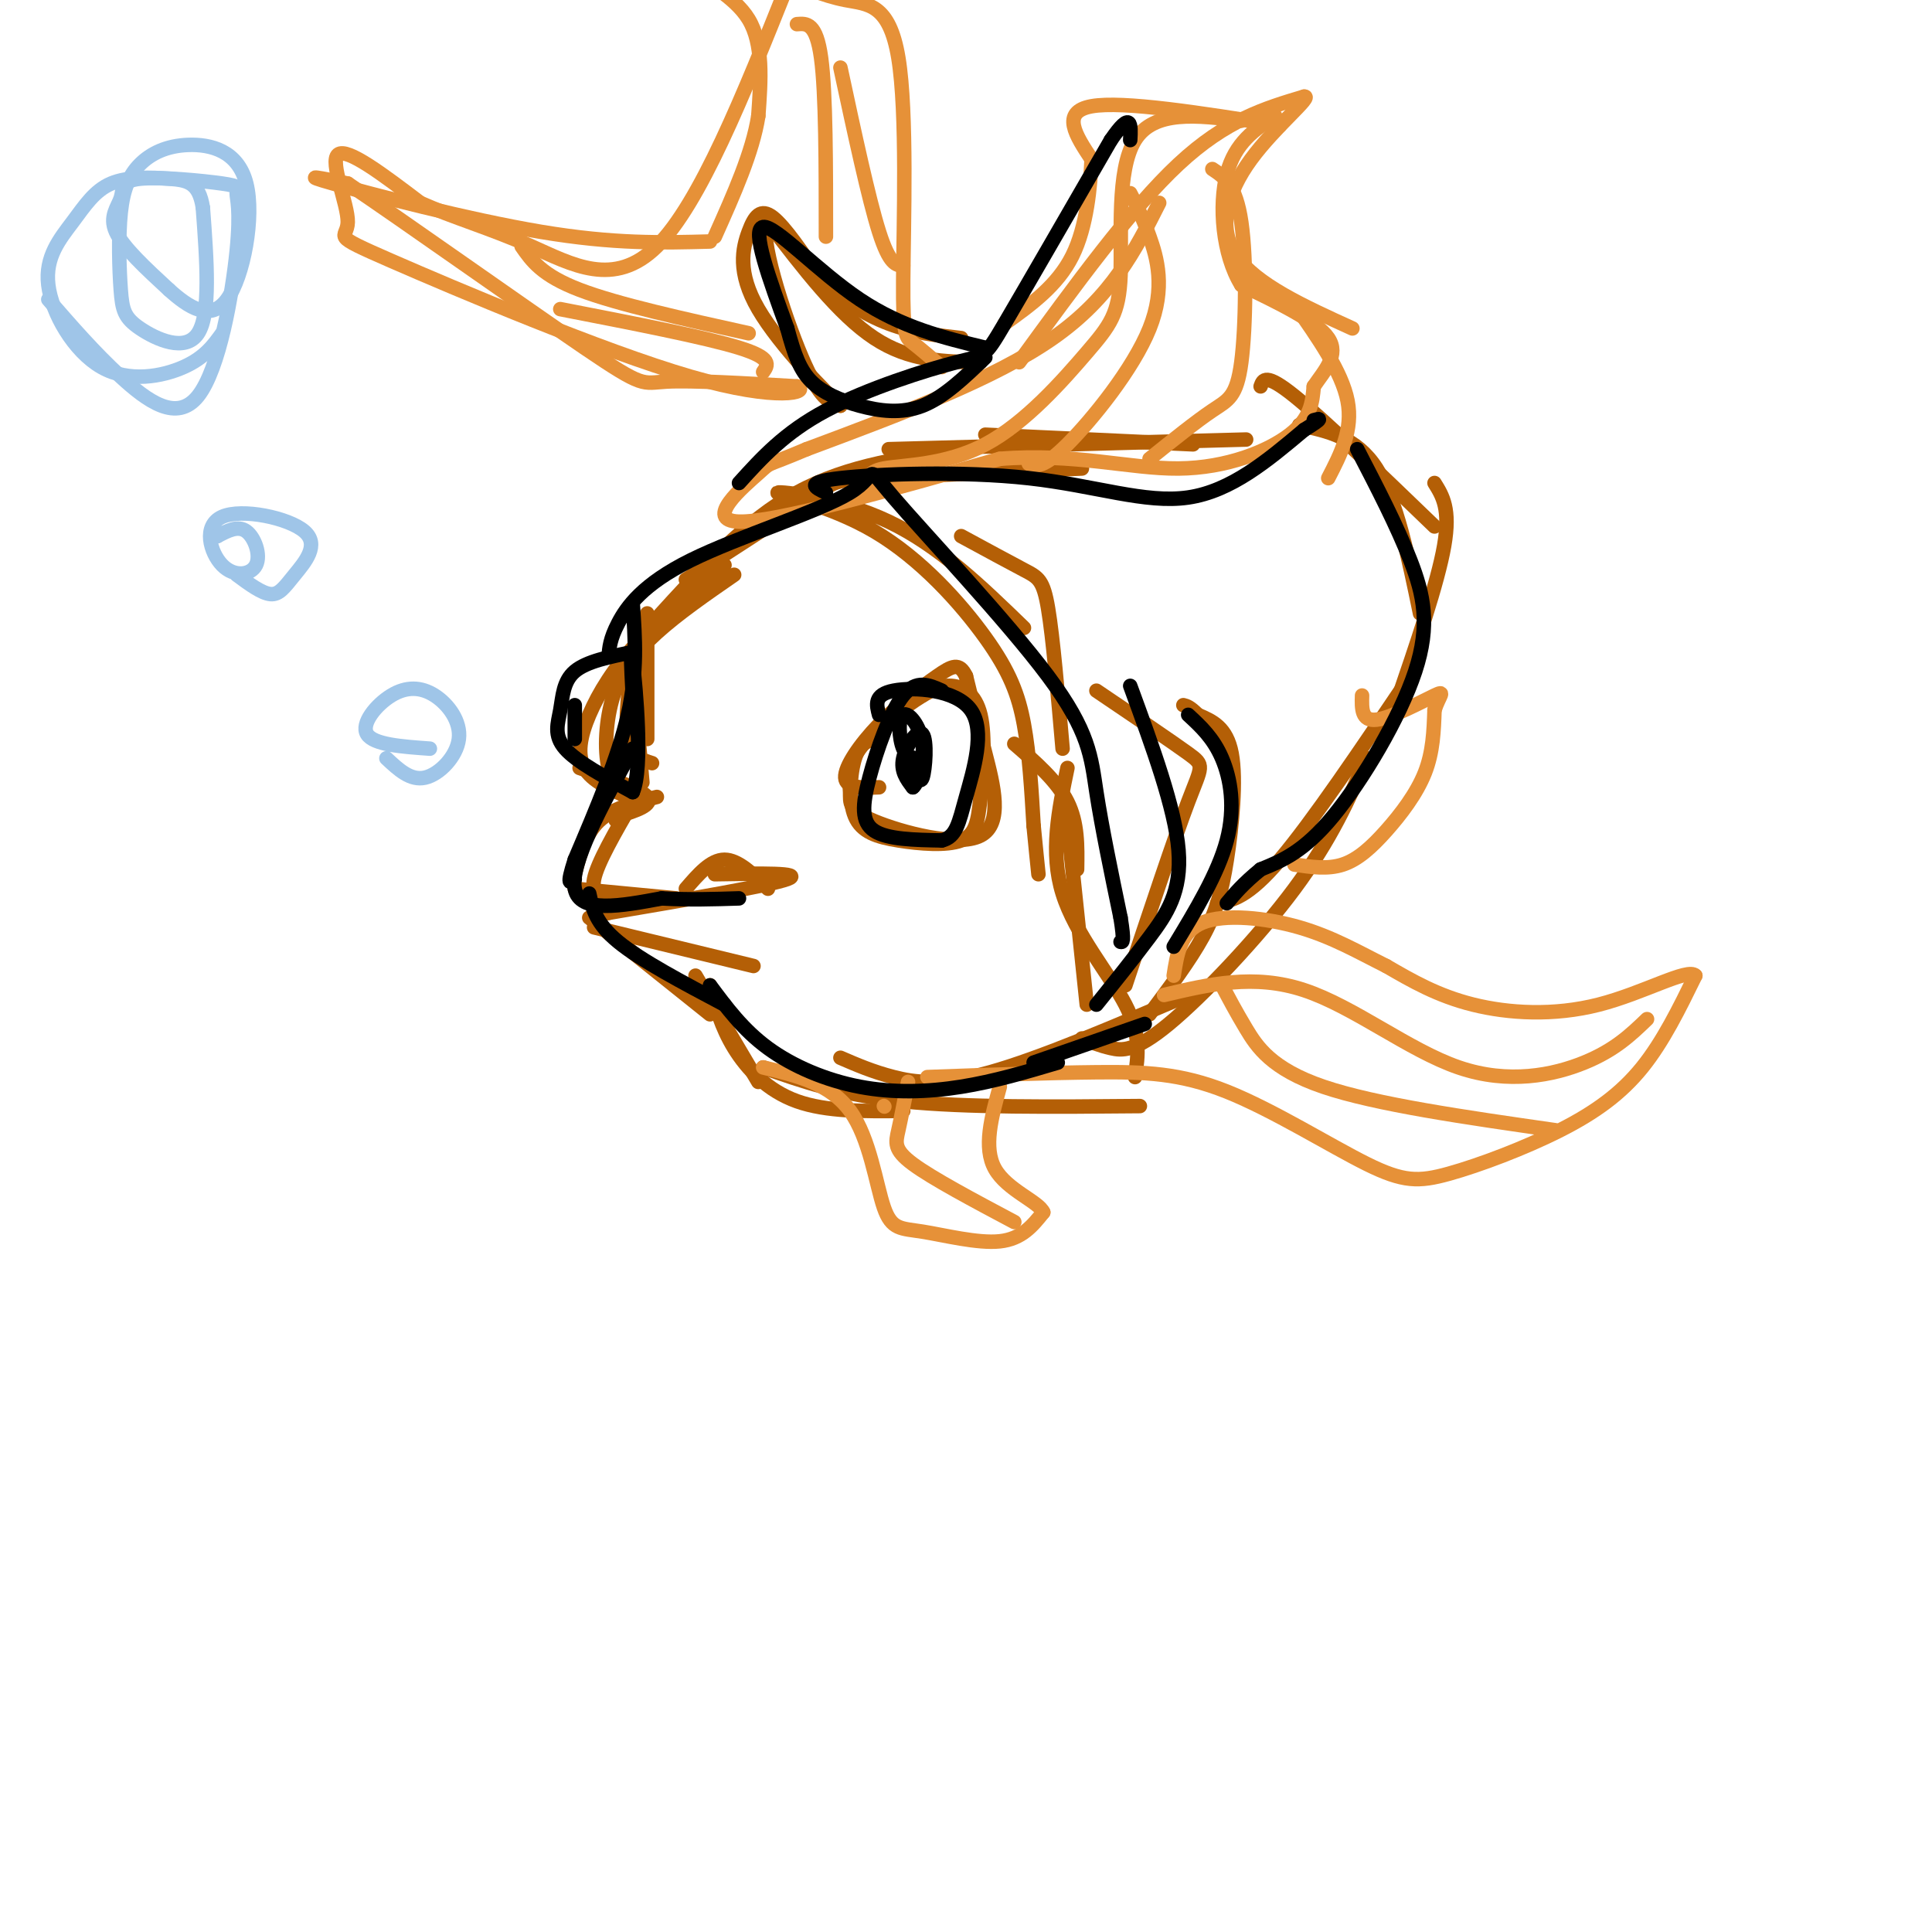 <svg viewBox='0 0 400 400' version='1.1' xmlns='http://www.w3.org/2000/svg' xmlns:xlink='http://www.w3.org/1999/xlink'><g fill='none' stroke='rgb(180,95,6)' stroke-width='3' stroke-linecap='round' stroke-linejoin='round'><path d='M181,153c-1.515,0.473 -3.030,0.945 -4,4c-0.970,3.055 -1.393,8.691 0,12c1.393,3.309 4.604,4.289 9,5c4.396,0.711 9.976,1.152 13,0c3.024,-1.152 3.491,-3.896 4,-9c0.509,-5.104 1.060,-12.566 0,-17c-1.060,-4.434 -3.731,-5.838 -6,-6c-2.269,-0.162 -4.134,0.919 -6,2'/><path d='M191,144c-3.764,2.323 -10.173,7.132 -13,11c-2.827,3.868 -2.072,6.796 -2,9c0.072,2.204 -0.537,3.683 5,6c5.537,2.317 17.222,5.470 22,3c4.778,-2.470 2.651,-10.563 1,-17c-1.651,-6.437 -2.825,-11.219 -4,-16'/><path d='M200,140c-1.384,-2.912 -2.845,-2.193 -6,0c-3.155,2.193 -8.003,5.860 -12,10c-3.997,4.140 -7.142,8.754 -7,11c0.142,2.246 3.571,2.123 7,2'/><path d='M131,165c-2.054,-1.155 -4.107,-2.310 -5,-6c-0.893,-3.690 -0.625,-9.917 1,-15c1.625,-5.083 4.607,-9.024 9,-13c4.393,-3.976 10.196,-7.988 16,-12'/><path d='M150,117c-6.560,5.357 -13.119,10.714 -18,16c-4.881,5.286 -8.083,10.500 -10,15c-1.917,4.500 -2.548,8.286 -1,11c1.548,2.714 5.274,4.357 9,6'/><path d='M120,159c6.333,2.167 12.667,4.333 14,6c1.333,1.667 -2.333,2.833 -6,4'/><path d='M128,169c-1.000,0.833 -0.500,0.917 0,1'/><path d='M136,165c-4.583,1.167 -9.167,2.333 -12,5c-2.833,2.667 -3.917,6.833 -5,11'/><path d='M131,166c-3.667,6.333 -7.333,12.667 -8,16c-0.667,3.333 1.667,3.667 4,4'/><path d='M119,184c0.000,0.000 21.000,2.000 21,2'/><path d='M142,184c2.583,-3.000 5.167,-6.000 8,-6c2.833,0.000 5.917,3.000 9,6'/><path d='M148,181c9.333,-0.167 18.667,-0.333 15,1c-3.667,1.333 -20.333,4.167 -37,7'/><path d='M126,189c-6.167,1.167 -3.083,0.583 0,0'/><path d='M122,190c0.000,0.000 25.000,20.000 25,20'/><path d='M123,192c0.000,0.000 33.000,8.000 33,8'/><path d='M144,202c0.000,0.000 13.000,22.000 13,22'/><path d='M147,204c1.156,4.311 2.311,8.622 5,13c2.689,4.378 6.911,8.822 13,11c6.089,2.178 14.044,2.089 22,2'/><path d='M158,221c8.000,2.833 16.000,5.667 29,7c13.000,1.333 31.000,1.167 49,1'/><path d='M174,219c3.333,1.444 6.667,2.889 11,4c4.333,1.111 9.667,1.889 20,-1c10.333,-2.889 25.667,-9.444 41,-16'/><path d='M224,215c1.863,0.738 3.726,1.476 6,2c2.274,0.524 4.958,0.833 12,-5c7.042,-5.833 18.440,-17.810 26,-28c7.560,-10.190 11.280,-18.595 15,-27'/><path d='M252,187c3.167,-0.583 6.333,-1.167 13,-9c6.667,-7.833 16.833,-22.917 27,-38'/><path d='M136,128c9.167,-10.083 18.333,-20.167 29,-26c10.667,-5.833 22.833,-7.417 35,-9'/><path d='M142,120c10.489,-6.778 20.978,-13.556 26,-17c5.022,-3.444 4.578,-3.556 13,-4c8.422,-0.444 25.711,-1.222 43,-2'/><path d='M184,93c0.000,0.000 74.000,-2.000 74,-2'/><path d='M204,90c0.000,0.000 43.000,2.000 43,2'/><path d='M289,146c4.333,-12.667 8.667,-25.333 10,-33c1.333,-7.667 -0.333,-10.333 -2,-13'/><path d='M294,127c-2.417,-11.750 -4.833,-23.500 -9,-30c-4.167,-6.500 -10.083,-7.750 -16,-9'/><path d='M297,109c-11.500,-11.083 -23.000,-22.167 -29,-27c-6.000,-4.833 -6.500,-3.417 -7,-2'/><path d='M135,158c-2.167,-0.667 -4.333,-1.333 -5,-5c-0.667,-3.667 0.167,-10.333 1,-17'/><path d='M134,127c0.000,0.000 0.000,26.000 0,26'/><path d='M131,139c0.000,0.000 2.000,23.000 2,23'/><path d='M225,208c0.000,0.000 -4.000,-38.000 -4,-38'/><path d='M223,180c0.083,-4.833 0.167,-9.667 -2,-14c-2.167,-4.333 -6.583,-8.167 -11,-12'/><path d='M220,155c-1.000,-11.511 -2.000,-23.022 -3,-29c-1.000,-5.978 -2.000,-6.422 -5,-8c-3.000,-1.578 -8.000,-4.289 -13,-7'/><path d='M212,130c-8.793,-8.525 -17.586,-17.050 -28,-22c-10.414,-4.950 -22.448,-6.324 -23,-6c-0.552,0.324 10.378,2.344 20,8c9.622,5.656 17.937,14.946 23,22c5.063,7.054 6.875,11.873 8,18c1.125,6.127 1.562,13.564 2,21'/><path d='M214,171c0.500,5.167 0.750,7.583 1,10'/><path d='M221,159c-1.822,8.756 -3.644,17.511 -1,26c2.644,8.489 9.756,16.711 13,23c3.244,6.289 2.622,10.644 2,15'/><path d='M233,204c5.067,-15.222 10.133,-30.444 13,-38c2.867,-7.556 3.533,-7.444 0,-10c-3.533,-2.556 -11.267,-7.778 -19,-13'/><path d='M238,210c4.155,-5.560 8.310,-11.119 11,-16c2.690,-4.881 3.917,-9.083 5,-16c1.083,-6.917 2.024,-16.548 1,-22c-1.024,-5.452 -4.012,-6.726 -7,-8'/><path d='M248,148c-1.667,-1.667 -2.333,-1.833 -3,-2'/></g>
<g fill='none' stroke='rgb(230,145,56)' stroke-width='3' stroke-linecap='round' stroke-linejoin='round'><path d='M181,101c-0.956,-1.629 -1.911,-3.258 2,-4c3.911,-0.742 12.689,-0.597 21,-5c8.311,-4.403 16.156,-13.356 21,-19c4.844,-5.644 6.689,-7.981 7,-16c0.311,-8.019 -0.911,-21.720 3,-28c3.911,-6.280 12.956,-5.140 22,-4'/><path d='M211,75c11.583,-15.917 23.167,-31.833 33,-41c9.833,-9.167 17.917,-11.583 26,-14'/><path d='M270,20c2.000,-0.238 -6.000,6.167 -11,13c-5.000,6.833 -7.000,14.095 -3,20c4.000,5.905 14.000,10.452 24,15'/><path d='M268,63c4.917,7.000 9.833,14.000 11,20c1.167,6.000 -1.417,11.000 -4,16'/><path d='M192,223c12.518,-0.451 25.037,-0.902 35,-1c9.963,-0.098 17.371,0.157 27,4c9.629,3.843 21.478,11.273 29,15c7.522,3.727 10.717,3.752 17,2c6.283,-1.752 15.653,-5.279 23,-9c7.347,-3.721 12.671,-7.634 17,-13c4.329,-5.366 7.665,-12.183 11,-19'/><path d='M351,202c-1.488,-1.679 -10.708,3.625 -20,6c-9.292,2.375 -18.655,1.821 -26,0c-7.345,-1.821 -12.673,-4.911 -18,-8'/><path d='M287,200c-5.738,-2.857 -11.083,-6.000 -18,-8c-6.917,-2.000 -15.405,-2.857 -20,-1c-4.595,1.857 -5.298,6.429 -6,11'/><path d='M241,206c9.333,-2.208 18.667,-4.417 29,-1c10.333,3.417 21.667,12.458 32,16c10.333,3.542 19.667,1.583 26,-1c6.333,-2.583 9.667,-5.792 13,-9'/><path d='M322,234c-18.600,-2.667 -37.200,-5.333 -48,-9c-10.800,-3.667 -13.800,-8.333 -16,-12c-2.200,-3.667 -3.600,-6.333 -5,-9'/><path d='M158,221c6.944,1.665 13.888,3.330 18,9c4.112,5.670 5.391,15.344 7,20c1.609,4.656 3.549,4.292 8,5c4.451,0.708 11.415,2.488 16,2c4.585,-0.488 6.793,-3.244 9,-6'/><path d='M216,251c-0.867,-2.178 -7.533,-4.622 -10,-9c-2.467,-4.378 -0.733,-10.689 1,-17'/><path d='M188,224c-0.711,3.711 -1.422,7.422 -2,10c-0.578,2.578 -1.022,4.022 3,7c4.022,2.978 12.511,7.489 21,12'/><path d='M183,229c0.000,0.000 0.100,0.100 0.1,0.1'/><path d='M268,179c3.435,0.512 6.869,1.024 10,0c3.131,-1.024 5.958,-3.583 9,-7c3.042,-3.417 6.298,-7.690 8,-12c1.702,-4.310 1.851,-8.655 2,-13'/><path d='M297,147c0.988,-3.048 2.458,-4.167 0,-3c-2.458,1.167 -8.845,4.619 -12,5c-3.155,0.381 -3.077,-2.310 -3,-5'/><path d='M240,42c-4.917,9.750 -9.833,19.500 -22,28c-12.167,8.500 -31.583,15.750 -51,23'/><path d='M167,93c-9.274,3.940 -6.958,2.292 -10,5c-3.042,2.708 -11.440,9.774 -4,10c7.440,0.226 30.720,-6.387 54,-13'/><path d='M207,95c15.417,-1.262 26.958,2.083 37,2c10.042,-0.083 18.583,-3.595 23,-7c4.417,-3.405 4.708,-6.702 5,-10'/><path d='M272,80c2.244,-3.289 5.356,-6.511 3,-10c-2.356,-3.489 -10.178,-7.244 -18,-11'/><path d='M257,59c-3.911,-6.289 -4.689,-16.511 -3,-23c1.689,-6.489 5.844,-9.244 10,-12'/><path d='M265,26c-16.250,-2.583 -32.500,-5.167 -39,-4c-6.500,1.167 -3.250,6.083 0,11'/><path d='M226,33c-0.267,5.533 -0.933,13.867 -4,20c-3.067,6.133 -8.533,10.067 -14,14'/><path d='M213,96c1.482,0.512 2.964,1.024 8,-4c5.036,-5.024 13.625,-15.583 17,-24c3.375,-8.417 1.536,-14.690 0,-19c-1.536,-4.310 -2.768,-6.655 -4,-9'/><path d='M238,95c4.851,-3.893 9.702,-7.786 13,-10c3.298,-2.214 5.042,-2.750 6,-10c0.958,-7.250 1.131,-21.214 0,-29c-1.131,-7.786 -3.565,-9.393 -6,-11'/></g>
<g fill='none' stroke='rgb(180,95,6)' stroke-width='3' stroke-linecap='round' stroke-linejoin='round'><path d='M203,75c-7.333,-0.083 -14.667,-0.167 -22,-5c-7.333,-4.833 -14.667,-14.417 -22,-24'/><path d='M159,46c-2.222,2.044 3.222,19.156 7,28c3.778,8.844 5.889,9.422 8,10'/><path d='M174,84c-2.443,-2.102 -12.552,-12.357 -17,-20c-4.448,-7.643 -3.236,-12.673 -2,-16c1.236,-3.327 2.496,-4.951 5,-3c2.504,1.951 6.252,7.475 10,13'/><path d='M170,58c4.000,3.889 9.000,7.111 14,9c5.000,1.889 10.000,2.444 15,3'/></g>
<g fill='none' stroke='rgb(230,145,56)' stroke-width='3' stroke-linecap='round' stroke-linejoin='round'><path d='M195,76c-2.274,-1.947 -4.549,-3.895 -6,-5c-1.451,-1.105 -2.080,-1.368 -2,-13c0.080,-11.632 0.868,-34.632 -1,-46c-1.868,-11.368 -6.391,-11.105 -11,-12c-4.609,-0.895 -9.305,-2.947 -14,-5'/><path d='M161,-5c-6.071,-1.071 -14.250,-1.250 -15,0c-0.750,1.250 5.929,3.929 9,9c3.071,5.071 2.536,12.536 2,20'/><path d='M157,24c-1.167,7.500 -5.083,16.250 -9,25'/><path d='M147,50c-9.933,0.267 -19.867,0.533 -35,-2c-15.133,-2.533 -35.467,-7.867 -43,-10c-7.533,-2.133 -2.267,-1.067 3,0'/><path d='M72,38c10.857,7.286 36.500,25.500 49,34c12.500,8.500 11.857,7.286 17,7c5.143,-0.286 16.071,0.357 27,1'/><path d='M165,80c2.833,1.097 -3.583,3.338 -22,-2c-18.417,-5.338 -48.833,-18.256 -62,-24c-13.167,-5.744 -9.083,-4.316 -9,-8c0.083,-3.684 -3.833,-12.481 -2,-14c1.833,-1.519 9.417,4.241 17,10'/><path d='M87,42c6.607,2.940 14.625,5.292 23,9c8.375,3.708 17.107,8.774 26,0c8.893,-8.774 17.946,-31.387 27,-54'/><path d='M171,49c0.000,-14.833 0.000,-29.667 -1,-37c-1.000,-7.333 -3.000,-7.167 -5,-7'/><path d='M187,55c-1.417,-0.083 -2.833,-0.167 -5,-7c-2.167,-6.833 -5.083,-20.417 -8,-34'/><path d='M155,69c-13.583,-3.000 -27.167,-6.000 -35,-9c-7.833,-3.000 -9.917,-6.000 -12,-9'/><path d='M158,77c1.000,-1.417 2.000,-2.833 -5,-5c-7.000,-2.167 -22.000,-5.083 -37,-8'/></g>
<g fill='none' stroke='rgb(159,197,232)' stroke-width='3' stroke-linecap='round' stroke-linejoin='round'><path d='M49,119c2.587,1.916 5.174,3.831 7,4c1.826,0.169 2.891,-1.409 5,-4c2.109,-2.591 5.262,-6.195 2,-9c-3.262,-2.805 -12.940,-4.810 -17,-3c-4.060,1.810 -2.500,7.433 0,10c2.500,2.567 5.942,2.076 7,0c1.058,-2.076 -0.269,-5.736 -2,-7c-1.731,-1.264 -3.865,-0.132 -6,1'/><path d='M45,111c-1.000,0.167 -0.500,0.083 0,0'/><path d='M10,62c4.773,5.493 9.547,10.987 15,16c5.453,5.013 11.586,9.547 16,4c4.414,-5.547 7.109,-21.175 8,-30c0.891,-8.825 -0.022,-10.849 0,-12c0.022,-1.151 0.978,-1.430 -3,-2c-3.978,-0.570 -12.891,-1.431 -17,-1c-4.109,0.431 -3.414,2.155 -4,4c-0.586,1.845 -2.453,3.813 -1,7c1.453,3.187 6.227,7.594 11,12'/><path d='M35,60c4.021,3.626 8.573,6.690 12,2c3.427,-4.690 5.730,-17.133 4,-24c-1.730,-6.867 -7.494,-8.157 -12,-8c-4.506,0.157 -7.756,1.760 -10,4c-2.244,2.240 -3.483,5.117 -4,10c-0.517,4.883 -0.314,11.773 0,16c0.314,4.227 0.738,5.792 4,8c3.262,2.208 9.360,5.059 12,1c2.640,-4.059 1.820,-15.030 1,-26'/><path d='M42,43c-0.803,-5.349 -3.309,-5.722 -7,-6c-3.691,-0.278 -8.565,-0.462 -12,1c-3.435,1.462 -5.432,4.571 -8,8c-2.568,3.429 -5.709,7.177 -5,13c0.709,5.823 5.268,13.722 11,17c5.732,3.278 12.638,1.937 17,0c4.362,-1.937 6.181,-4.468 8,-7'/><path d='M80,157c2.494,2.339 4.987,4.679 8,4c3.013,-0.679 6.545,-4.375 7,-8c0.455,-3.625 -2.167,-7.178 -5,-9c-2.833,-1.822 -5.878,-1.914 -9,0c-3.122,1.914 -6.321,5.832 -5,8c1.321,2.168 7.160,2.584 13,3'/></g>
<g fill='none' stroke='rgb(0,0,0)' stroke-width='3' stroke-linecap='round' stroke-linejoin='round'><path d='M195,143c-2.643,-1.185 -5.286,-2.369 -8,1c-2.714,3.369 -5.500,11.292 -7,17c-1.500,5.708 -1.714,9.202 1,11c2.714,1.798 8.357,1.899 14,2'/><path d='M195,174c2.992,-0.718 3.472,-3.512 5,-9c1.528,-5.488 4.104,-13.670 1,-18c-3.104,-4.330 -11.887,-4.809 -16,-4c-4.113,0.809 -3.557,2.904 -3,5'/><path d='M131,135c-4.786,0.970 -9.571,1.940 -12,4c-2.429,2.060 -2.500,5.208 -3,8c-0.500,2.792 -1.429,5.226 1,8c2.429,2.774 8.214,5.887 14,9'/><path d='M131,164c2.178,-4.911 0.622,-21.689 0,-27c-0.622,-5.311 -0.311,0.844 0,7'/><path d='M131,144c0.167,2.500 0.583,5.250 1,8'/><path d='M119,146c0.000,0.000 0.000,7.000 0,7'/><path d='M189,157c0.714,2.821 1.429,5.643 2,4c0.571,-1.643 1.000,-7.750 0,-9c-1.000,-1.250 -3.429,2.357 -4,5c-0.571,2.643 0.714,4.321 2,6'/><path d='M189,163c0.992,-0.641 2.472,-5.244 2,-9c-0.472,-3.756 -2.896,-6.665 -4,-6c-1.104,0.665 -0.887,4.904 0,7c0.887,2.096 2.443,2.048 4,2'/><path d='M131,125c0.500,7.083 1.000,14.167 -1,23c-2.000,8.833 -6.500,19.417 -11,30'/><path d='M119,178c-1.833,5.667 -0.917,4.833 0,4'/><path d='M131,155c-6.500,11.917 -13.000,23.833 -12,29c1.000,5.167 9.500,3.583 18,2'/><path d='M137,186c5.667,0.333 10.833,0.167 16,0'/><path d='M122,185c0.667,3.083 1.333,6.167 6,10c4.667,3.833 13.333,8.417 22,13'/><path d='M147,204c3.429,4.619 6.857,9.238 12,13c5.143,3.762 12.000,6.667 19,8c7.000,1.333 14.143,1.095 21,0c6.857,-1.095 13.429,-3.048 20,-5'/><path d='M214,220c0.000,0.000 23.000,-8.000 23,-8'/><path d='M227,208c3.756,-4.667 7.511,-9.333 11,-14c3.489,-4.667 6.711,-9.333 6,-18c-0.711,-8.667 -5.356,-21.333 -10,-34'/><path d='M243,196c4.600,-7.600 9.200,-15.200 11,-22c1.800,-6.800 0.800,-12.800 -1,-17c-1.800,-4.200 -4.400,-6.600 -7,-9'/><path d='M126,136c0.139,-1.850 0.278,-3.699 2,-7c1.722,-3.301 5.025,-8.053 15,-13c9.975,-4.947 26.620,-10.088 33,-14c6.380,-3.912 2.494,-6.595 9,1c6.506,7.595 23.406,25.468 32,37c8.594,11.532 8.884,16.723 10,24c1.116,7.277 3.058,16.638 5,26'/><path d='M232,190c0.833,5.167 0.417,5.083 0,5'/><path d='M171,102c-2.304,-1.065 -4.607,-2.131 3,-3c7.607,-0.869 25.125,-1.542 39,0c13.875,1.542 24.107,5.298 33,4c8.893,-1.298 16.446,-7.649 24,-14'/><path d='M270,89c4.333,-2.667 3.167,-2.333 2,-2'/><path d='M281,93c4.119,7.946 8.238,15.893 11,23c2.762,7.107 4.167,13.375 1,23c-3.167,9.625 -10.905,22.607 -17,30c-6.095,7.393 -10.548,9.196 -15,11'/><path d='M261,180c-3.667,3.000 -5.333,5.000 -7,7'/><path d='M204,72c-8.644,-2.089 -17.289,-4.178 -26,-10c-8.711,-5.822 -17.489,-15.378 -20,-15c-2.511,0.378 1.244,10.689 5,21'/><path d='M163,68c1.466,5.469 2.630,8.641 5,11c2.370,2.359 5.946,3.904 10,5c4.054,1.096 8.587,1.742 13,0c4.413,-1.742 8.707,-5.871 13,-10'/><path d='M153,100c4.720,-5.220 9.440,-10.440 18,-15c8.560,-4.560 20.958,-8.458 27,-10c6.042,-1.542 5.726,-0.726 10,-8c4.274,-7.274 13.137,-22.637 22,-38'/><path d='M230,29c4.333,-6.333 4.167,-3.167 4,0'/></g>
</svg>